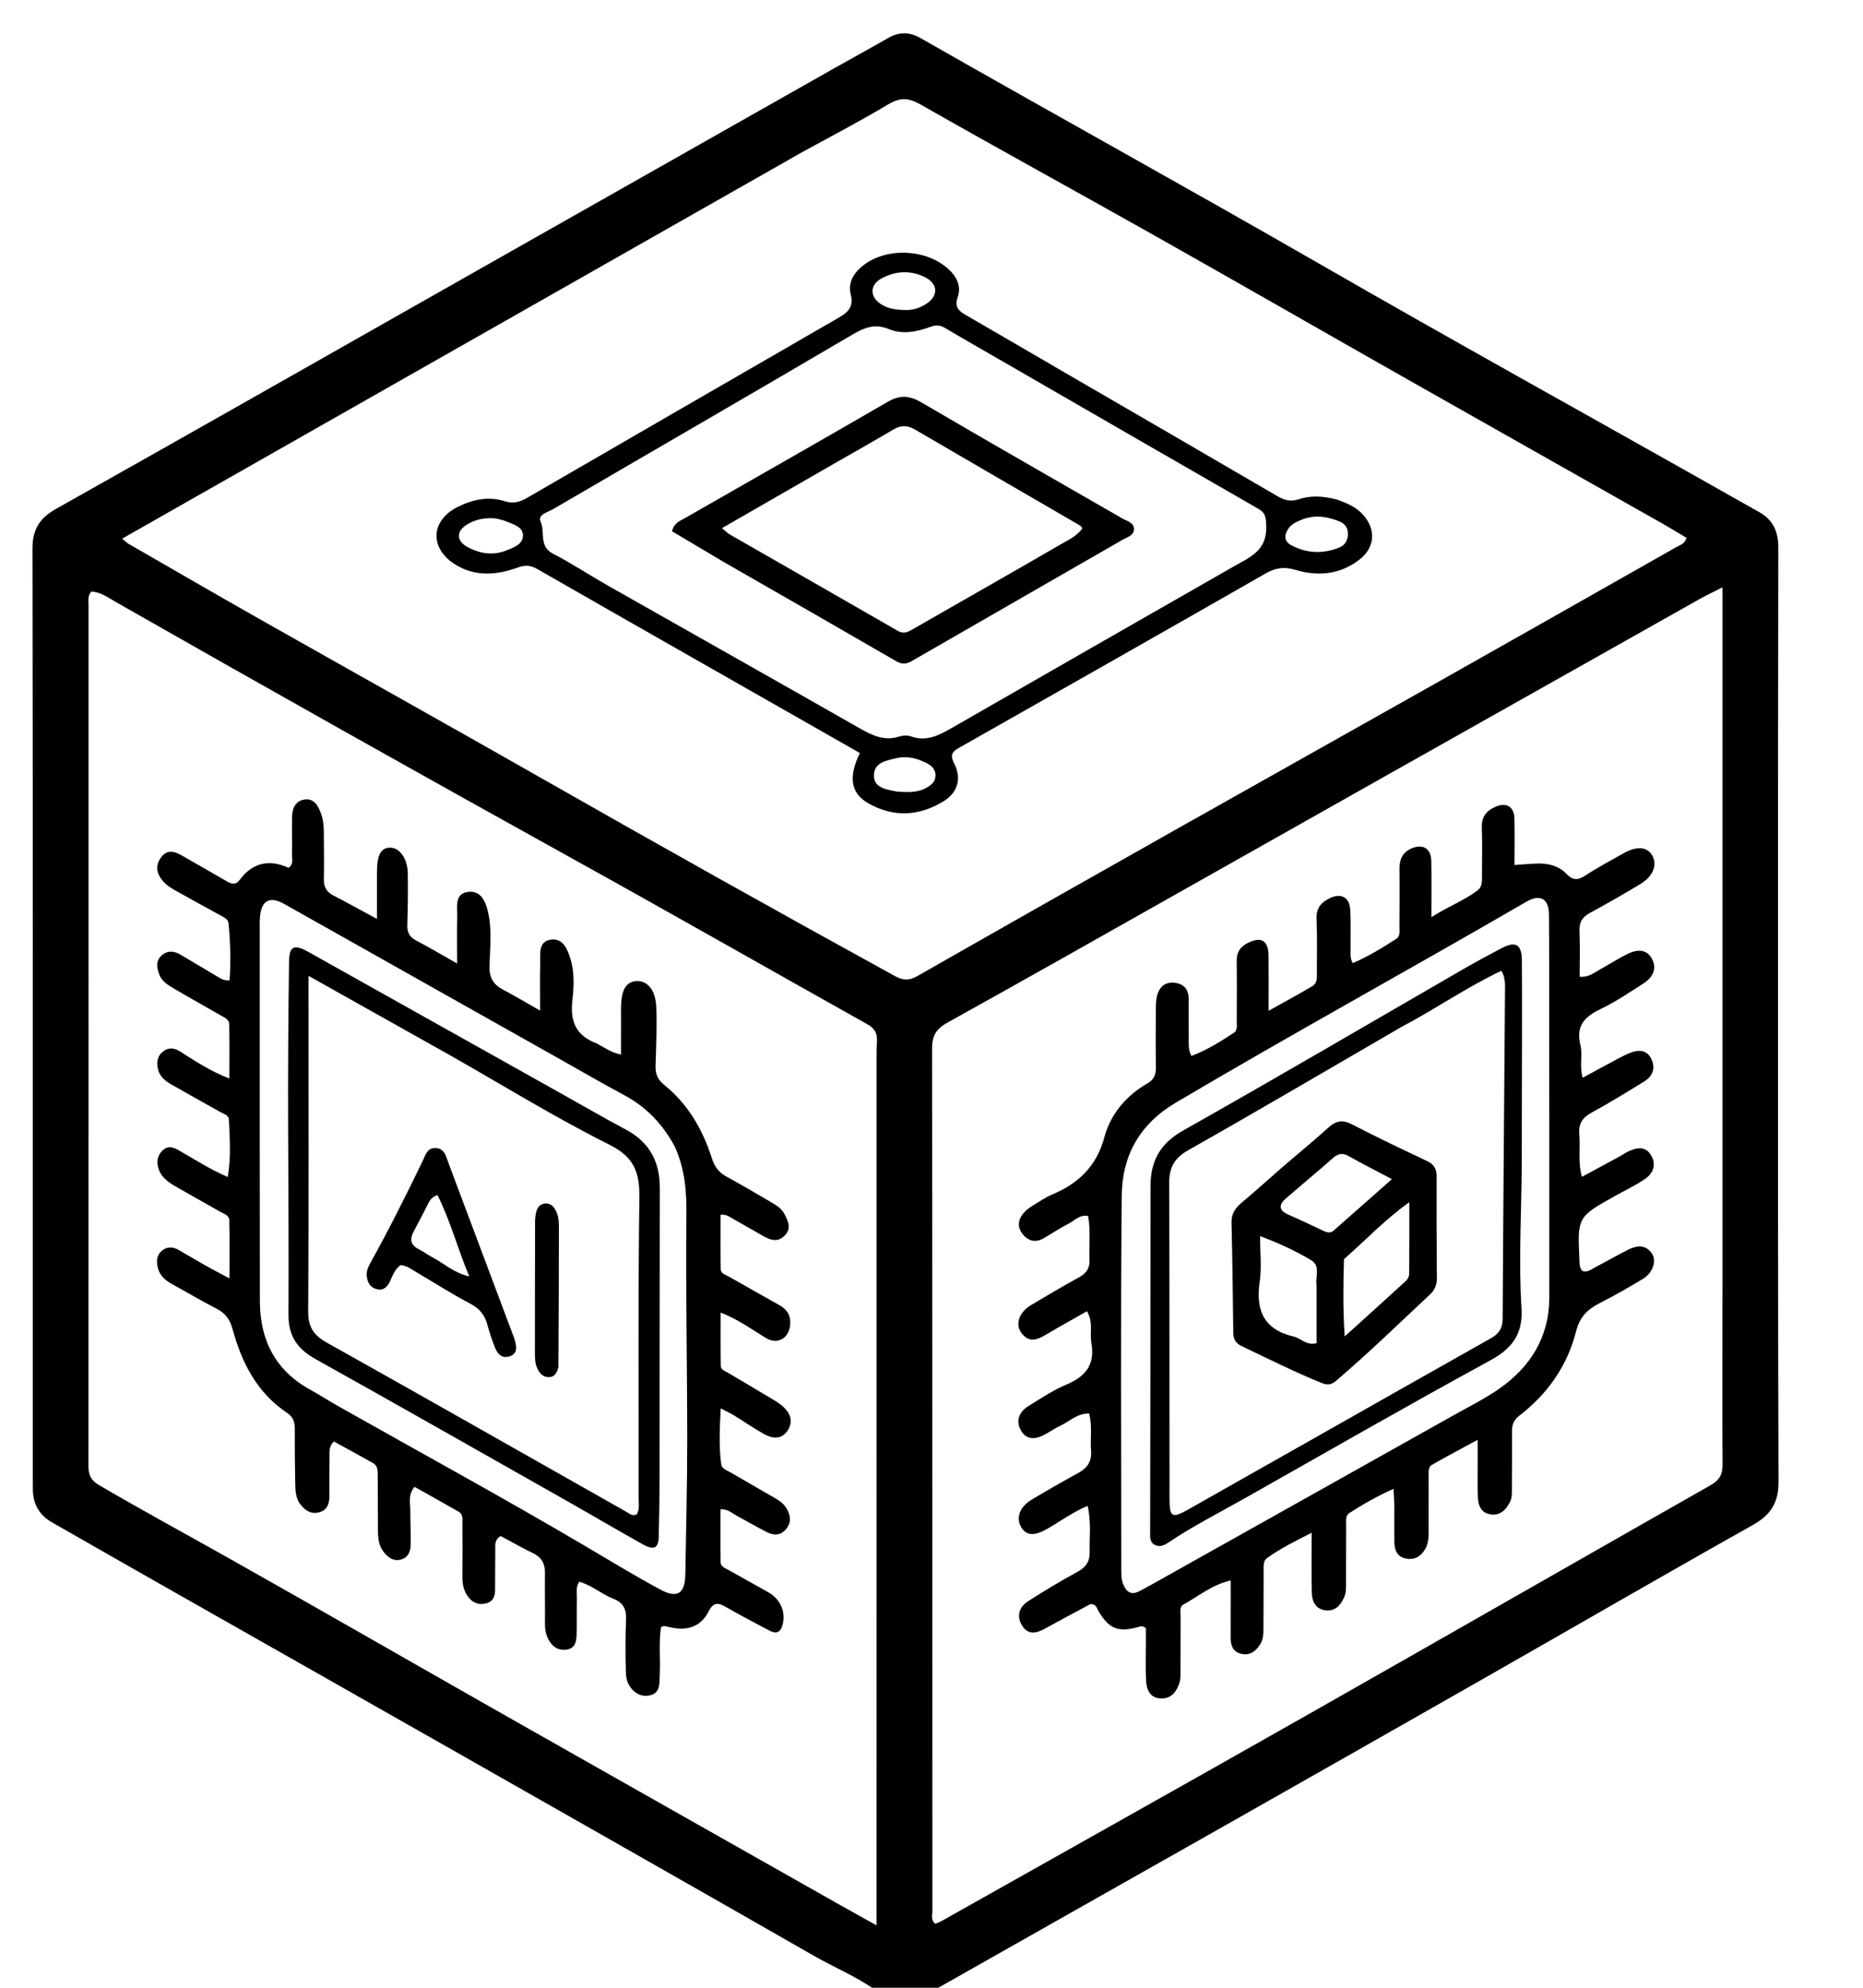 <svg version="1.1" id="Layer_1" xmlns="http://www.w3.org/2000/svg" xmlns:xlink="http://www.w3.org/1999/xlink" x="0px" y="0px"
	 width="100%" viewBox="0 0 720 768" enable-background="new 0 0 720 768" xml:space="preserve">
<path fill="#000000" opacity="1" stroke="none" 
	d="
M338.469,769 
	C330.792,763.551 322.409,760.156 314.63,755.703 
	C269.235,729.72 223.749,703.894 178.272,678.055 
	C139.457,656.001 100.607,634.009 61.783,611.971 
	C47.877,604.077 33.998,596.136 20.116,588.202 
	C15.21,585.399 12.747,581.14 12.699,575.49 
	C12.688,574.156 12.686,572.823 12.686,571.49 
	C12.685,451.667 12.738,331.844 12.556,212.021 
	C12.545,204.517 15.263,200.201 21.723,196.571 
	C75.596,166.297 129.306,135.733 183.073,105.27 
	C229.447,78.995 275.828,52.733 322.213,26.478 
	C329.171,22.54 336.208,18.739 343.133,14.745 
	C347.431,12.266 351.397,12.227 355.817,14.75 
	C407.32,44.145 459.256,72.772 510.657,102.354 
	C559.016,130.185 607.828,157.226 656.439,184.62 
	C664.274,189.035 672.077,193.51 679.932,197.89 
	C685.34,200.906 687.281,205.534 687.269,211.579 
	C687.165,263.408 687.153,315.237 687.156,367.065 
	C687.16,435.559 687.114,504.054 687.349,572.547 
	C687.377,580.577 684.378,585.306 677.415,589.215 
	C642.703,608.705 608.255,628.665 573.669,648.382 
	C540.1,667.519 506.496,686.594 472.873,705.636 
	C435.773,726.647 398.635,747.589 361.257,768.781 
	C353.646,769 346.292,769 338.469,769 
M310.157,58.709 
	C222.675,108.417 135.192,158.124 47.211,208.115 
	C48.579,209.249 49.027,209.742 49.577,210.059 
	C66.607,219.858 83.597,229.728 100.696,239.405 
	C136.927,259.91 173.289,280.184 209.462,300.79 
	C254.751,326.587 300.217,352.061 345.905,377.144 
	C349.02,378.854 351.405,378.91 354.562,377.108 
	C387.682,358.209 420.874,339.435 454.088,320.7 
	C487.593,301.801 521.165,283.018 554.673,264.123 
	C585.712,246.62 616.71,229.044 647.706,211.463 
	C649.203,210.614 651.172,210.177 651.777,207.794 
	C648.791,206.019 645.839,204.189 642.818,202.48 
	C609.049,183.373 575.249,164.321 541.498,145.183 
	C509.771,127.193 478.15,109.016 446.376,91.111 
	C416.204,74.108 385.816,57.485 355.721,40.347 
	C350.988,37.652 347.693,37.656 343.109,40.41 
	C332.555,46.75 321.604,52.429 310.157,58.709 
M665.697,498.5 
	C665.697,408.439 665.697,318.377 665.697,226.931 
	C661.674,228.973 659.31,230.063 657.049,231.336 
	C615.108,254.941 573.176,278.562 531.248,302.191 
	C507.162,315.764 483.09,329.363 459.005,342.939 
	C428.102,360.358 397.248,377.865 366.224,395.066 
	C361.84,397.496 360.209,400.1 360.216,405.142 
	C360.359,516.118 360.315,627.094 360.349,738.071 
	C360.35,739.773 359.582,741.747 361.451,743.28 
	C362.195,742.971 362.993,742.73 363.702,742.331 
	C410.872,715.781 458.097,689.328 505.182,662.627 
	C557.195,633.132 609.062,603.379 661.06,573.857 
	C664.401,571.96 665.741,569.819 665.719,565.985 
	C665.587,543.824 665.679,521.662 665.697,498.5 
M338.78,415.501 
	C338.808,411.002 338.694,406.496 338.913,402.006 
	C339.063,398.92 337.798,397.191 335.147,395.706 
	C297.513,374.627 260.039,353.258 222.31,332.352 
	C163.014,299.495 103.915,266.293 45.011,232.739 
	C41.944,230.992 38.956,228.725 35.313,228.551 
	C33.816,230.228 34.207,231.972 34.207,233.581 
	C34.201,344.559 34.232,455.537 34.18,566.515 
	C34.178,569.892 35.176,571.977 38.183,573.74 
	C55.14,583.684 72.431,593.028 89.553,602.674 
	C125.102,622.701 160.467,643.054 195.955,663.19 
	C238.544,687.354 281.18,711.433 323.801,735.541 
	C328.494,738.196 333.217,740.799 338.768,743.896 
	C338.768,634.034 338.768,525.267 338.78,415.501 
z"/>
<path fill="#000000" opacity="1" stroke="none" 
	d="
M516.599,192.987 
	C520.612,194.41 524.099,195.899 526.774,198.87 
	C531.912,204.577 531.425,211.584 525.309,216.28 
	C517.829,222.023 509.293,222.774 500.638,220.177 
	C496.255,218.862 492.957,219.37 489.07,221.595 
	C449.623,244.174 410.081,266.587 370.534,288.992 
	C367.862,290.506 367.156,291.857 368.722,294.892 
	C371.742,300.745 370.203,306.191 364.635,309.595 
	C355.242,315.337 345.453,315.909 335.719,310.449 
	C328.815,306.577 327.733,300.365 332.316,290.947 
	C326.951,287.888 321.526,284.794 316.099,281.703 
	C279.926,261.104 243.733,240.538 207.615,219.841 
	C205.001,218.344 202.895,218.276 200.154,219.26 
	C191.868,222.237 183.539,222.97 175.679,217.942 
	C165.939,211.711 166.475,201.109 176.768,195.925 
	C182.588,192.994 188.722,191.635 195.125,193.665 
	C198.264,194.66 200.805,194.036 203.575,192.43 
	C243.479,169.297 283.428,146.242 323.374,123.182 
	C327.045,121.062 330.183,119.181 328.773,113.676 
	C327.567,108.97 330.245,104.973 334.168,102.132 
	C343.273,95.54 357.808,96.281 366.274,103.729 
	C369.662,106.711 371.631,110.494 370.117,114.845 
	C368.757,118.753 370.621,120.203 373.44,121.826 
	C386.137,129.138 398.772,136.558 411.444,143.916 
	C438.798,159.799 466.18,175.635 493.493,191.591 
	C496.256,193.206 498.708,193.982 501.913,192.909 
	C506.596,191.34 511.439,191.644 516.599,192.987 
M389.048,140.521 
	C381.116,135.943 373.152,131.418 365.273,126.749 
	C363.378,125.627 361.787,125.468 359.683,126.246 
	C354.441,128.186 348.777,129.329 343.565,127.169 
	C337.831,124.794 333.761,126.737 328.94,129.57 
	C290.613,152.09 252.119,174.324 213.73,196.736 
	C211.749,197.893 207.69,198.834 208.919,201.509 
	C210.77,205.535 208.143,211.025 213.648,213.882 
	C221.025,217.712 227.992,222.323 235.232,226.429 
	C267.531,244.746 299.895,262.946 332.151,281.339 
	C337.05,284.133 341.731,286.422 347.532,284.578 
	C348.894,284.145 350.647,284.019 351.955,284.49 
	C358.4,286.81 363.442,283.791 368.706,280.765 
	C404.794,260.018 440.934,239.361 477.075,218.706 
	C483.189,215.212 489.642,212.72 489.368,203.333 
	C489.264,199.764 489.089,198.174 486.203,196.516 
	C454,178.026 421.839,159.463 389.048,140.521 
M349.476,119.77 
	C352.587,119.958 355.427,119.065 357.988,117.395 
	C362.838,114.235 362.535,109.526 357.292,107.002 
	C351.624,104.273 345.935,104.691 340.531,107.663 
	C336.245,110.02 336.126,114.521 340.132,117.296 
	C342.658,119.045 345.576,119.718 349.476,119.77 
M503.319,200.682 
	C501.317,201.504 499.283,202.308 497.976,204.163 
	C496.286,206.561 496.155,209.078 498.886,210.57 
	C504.885,213.848 511.235,214.106 517.583,211.556 
	C519.968,210.598 521,208.547 520.927,205.954 
	C520.856,203.409 519.291,202.038 517.142,201.246 
	C512.872,199.673 508.531,198.757 503.319,200.682 
M346.924,305.877 
	C350.585,306.055 354.264,306.35 357.68,304.568 
	C359.662,303.534 361.464,302.222 361.563,299.772 
	C361.663,297.308 360.011,295.755 358.012,294.77 
	C354.381,292.982 350.596,291.944 346.461,292.929 
	C342.513,293.868 337.816,294.561 337.749,299.542 
	C337.684,304.379 342.278,305.004 346.924,305.877 
M191.947,200.376 
	C187.876,199.874 183.978,200.513 180.487,202.656 
	C176.223,205.273 176.323,209.052 180.773,211.416 
	C185.476,213.914 190.508,214.74 195.611,212.704 
	C198.497,211.553 202.22,210.314 202.11,206.735 
	C202.009,203.438 198.297,202.582 195.584,201.422 
	C194.676,201.033 193.699,200.807 191.947,200.376 
z"/>
<path fill="#000000" opacity="1" stroke="none" 
	d="
M421.285,619.834 
	C415.262,623.048 409.531,626.107 403.85,629.256 
	C400.6,631.058 397.361,631.764 395.076,628.165 
	C392.718,624.451 393.821,620.91 397.381,618.629 
	C403.548,614.679 409.833,610.882 416.271,607.395 
	C419.591,605.597 421.199,603.481 421.123,599.593 
	C421.012,593.847 421.801,588.072 420.335,581.826 
	C414.613,584.214 409.939,587.685 404.96,590.57 
	C399.791,593.565 396.607,593.441 394.605,589.939 
	C392.603,586.437 394.07,582.22 398.599,579.489 
	C404.589,575.877 410.682,572.428 416.809,569.05 
	C420.22,567.169 421.977,564.64 421.67,560.599 
	C421.31,555.854 422.203,551.013 420.93,546.147 
	C416.36,546.008 413.589,549.042 410.236,550.621 
	C407.982,551.682 405.906,553.114 403.708,554.3 
	C400.238,556.172 396.683,556.451 394.556,552.668 
	C392.44,548.902 393.906,545.446 397.485,543.244 
	C402.306,540.278 407.077,537.066 412.262,534.894 
	C419.699,531.779 423.264,527.08 421.778,518.85 
	C421.089,515.031 422.624,510.896 420.07,506.625 
	C414.918,509.555 409.855,512.333 404.899,515.289 
	C401.41,517.37 397.957,519.27 394.8,515.077 
	C392.223,511.654 393.812,507.043 398.467,504.25 
	C404.609,500.566 410.781,496.921 417.066,493.491 
	C419.901,491.943 421.198,489.961 421.064,486.73 
	C420.832,481.13 421.56,475.482 420.518,469.794 
	C417.12,469.246 415.289,471.597 413.051,472.751 
	C409.8,474.429 406.711,476.425 403.569,478.311 
	C400.287,480.279 397.374,479.58 395.167,476.73 
	C392.87,473.763 393.573,470.753 396.058,468.171 
	C396.968,467.225 398.096,466.45 399.224,465.759 
	C401.638,464.281 404.002,462.636 406.59,461.54 
	C416.836,457.2 423.78,450.706 426.876,439.182 
	C429.18,430.602 435.217,423.283 443.439,418.598 
	C445.877,417.209 446.789,415.259 446.736,412.435 
	C446.593,404.771 446.668,397.103 446.722,389.438 
	C446.733,387.787 446.785,386.071 447.23,384.502 
	C448.224,380.999 450.627,379.166 454.35,379.752 
	C457.862,380.306 459.409,382.605 459.392,386.101 
	C459.368,391.267 459.383,396.434 459.419,401.6 
	C459.433,403.57 459.206,405.593 460.459,407.99 
	C466.406,405.753 471.675,402.428 476.868,399.031 
	C478.374,398.046 477.963,395.99 477.969,394.344 
	C477.994,386.678 478.056,379.011 477.95,371.346 
	C477.906,368.154 479.089,365.997 481.931,364.492 
	C487.315,361.642 490.201,363.23 490.264,369.342 
	C490.332,375.99 490.279,382.64 490.279,390.546 
	C496.438,387.098 501.896,384.161 507.221,381.001 
	C509.194,379.83 508.933,377.539 508.931,375.539 
	C508.924,368.706 509.112,361.864 508.8,355.044 
	C508.606,350.799 510.716,348.524 514.113,346.939 
	C518.288,344.991 521.528,346.717 521.817,351.342 
	C522.129,356.322 521.899,361.334 521.968,366.332 
	C521.993,368.115 521.65,369.972 522.756,372.112 
	C528.822,369.569 534.273,366.171 539.667,362.71 
	C541.241,361.7 540.858,359.703 540.866,358.062 
	C540.905,350.563 540.969,343.063 540.879,335.564 
	C540.837,332.034 542.04,329.411 545.317,327.895 
	C549.732,325.853 553.032,327.703 553.148,332.551 
	C553.309,339.324 553.188,346.104 553.188,354.357 
	C559.775,350.19 565.804,347.952 570.99,344.06 
	C572.717,342.763 572.735,340.971 572.736,339.12 
	C572.74,332.62 572.914,326.115 572.69,319.623 
	C572.545,315.413 574.656,313.095 578.16,311.623 
	C582.219,309.917 585.153,311.706 585.268,316.133 
	C585.421,322.073 585.305,328.021 585.305,334.212 
	C588.836,333.978 591.624,333.693 594.418,333.632 
	C598.57,333.54 602.512,334.633 605.395,337.627 
	C607.873,340.201 609.778,340.181 612.659,338.289 
	C617.385,335.186 622.417,332.544 627.342,329.744 
	C632.463,326.834 636.469,327.084 638.45,330.38 
	C640.646,334.035 638.984,338.541 633.985,341.548 
	C627.563,345.409 621.069,349.167 614.471,352.716 
	C611.415,354.36 610.268,356.467 610.424,359.918 
	C610.684,365.666 610.495,371.434 610.495,377.388 
	C614.093,377.663 616.131,375.775 618.379,374.542 
	C621.883,372.621 625.255,370.446 628.821,368.654 
	C632.377,366.868 636.234,366.39 638.442,370.463 
	C640.528,374.311 638.636,377.704 635.263,379.894 
	C629.818,383.429 624.371,387.068 618.547,389.88 
	C612.438,392.83 608.943,396.348 610.777,403.719 
	C611.718,407.501 610.355,411.651 611.636,416.429 
	C616.243,413.931 620.545,411.568 624.878,409.265 
	C626.64,408.329 628.423,407.393 630.284,406.69 
	C633.616,405.432 636.682,405.744 638.299,409.363 
	C639.919,412.986 638.551,415.945 635.332,417.917 
	C628.657,422.009 621.994,426.145 615.115,429.873 
	C611.554,431.803 609.98,434.197 610.352,438.221 
	C610.834,443.417 609.74,448.749 611.36,454.7 
	C616.641,451.846 621.287,449.346 625.921,446.825 
	C627.091,446.188 628.18,445.39 629.384,444.832 
	C632.665,443.31 636.02,442.743 638.149,446.445 
	C640.245,450.089 638.867,453.421 635.656,455.588 
	C632.08,458.001 628.138,459.872 624.356,461.978 
	C609.622,470.182 609.625,470.182 610.409,486.926 
	C610.479,488.424 610.409,489.944 611.646,491.117 
	C613.687,491.672 615.145,490.326 616.712,489.514 
	C620.853,487.369 624.899,485.038 629.055,482.922 
	C632.426,481.206 635.867,480.666 638.403,484.281 
	C640.366,487.08 638.738,491.849 634.987,494.092 
	C629.555,497.339 624.079,500.545 618.427,503.381 
	C613.61,505.798 610.546,508.698 609.084,514.475 
	C605.725,527.749 598.042,538.63 587.131,547.008 
	C584.973,548.665 584.346,550.498 584.357,552.971 
	C584.389,560.304 584.343,567.637 584.306,574.969 
	C584.297,576.792 584.424,578.632 583.54,580.352 
	C581.978,583.389 579.801,585.623 576.122,585.116 
	C572.471,584.613 571.296,581.751 571.162,578.569 
	C570.965,573.911 571.088,569.24 571.079,564.574 
	C571.074,562.27 571.078,559.966 571.078,556.297 
	C564.546,559.848 558.915,562.797 553.413,565.971 
	C551.784,566.911 552.155,568.943 552.146,570.582 
	C552.108,577.748 552.111,584.914 552.118,592.08 
	C552.121,594.268 551.984,596.433 550.88,598.382 
	C549.243,601.27 546.8,602.806 543.425,602.181 
	C540.019,601.551 538.943,598.984 538.891,595.906 
	C538.809,591.074 538.888,586.24 538.852,581.407 
	C538.839,579.628 538.69,577.85 538.562,575.235 
	C532.148,578.118 526.729,581.201 521.49,584.59 
	C519.893,585.623 520.255,587.578 520.246,589.218 
	C520.207,596.717 520.21,604.216 520.203,611.716 
	C520.201,613.549 520.266,615.382 519.482,617.118 
	C518.079,620.226 516.043,622.619 512.307,622.174 
	C508.443,621.715 507.061,618.757 506.979,615.376 
	C506.802,608.077 506.925,600.771 506.925,592.206 
	C500.398,595.514 494.828,598.279 489.744,601.933 
	C488.068,603.137 488.36,605.219 488.351,607.04 
	C488.314,614.373 488.289,621.705 488.294,629.038 
	C488.295,631.231 488.205,633.413 487.02,635.321 
	C485.303,638.087 482.909,639.811 479.508,638.929 
	C476.402,638.123 475.609,635.649 475.621,632.727 
	C475.65,625.61 475.631,618.493 475.631,610.612 
	C468.161,612.395 463.062,616.839 457.338,619.946 
	C455.726,620.821 456.283,622.974 456.275,624.604 
	C456.238,631.603 456.277,638.603 456.241,645.602 
	C456.233,647.093 456.294,648.665 455.863,650.057 
	C454.751,653.648 452.626,656.476 448.443,656.206 
	C444.193,655.932 443.084,652.58 442.913,649.094 
	C442.676,644.272 442.85,639.431 442.848,634.598 
	C442.847,632.628 442.848,630.658 442.848,629.116 
	C441.41,627.868 440.488,628.468 439.555,628.718 
	C432.088,630.721 428.616,629.276 424.571,622.568 
	C423.851,621.373 423.672,619.531 421.285,619.834 
M560.841,547.342 
	C567.05,543.78 573.564,540.653 579.404,536.565 
	C591.52,528.083 598.742,516.551 598.763,501.341 
	C598.809,466.528 598.738,431.715 598.712,396.901 
	C598.702,382.41 598.756,367.918 598.64,353.427 
	C598.59,347.166 595.235,345.308 589.978,348.358 
	C544.907,374.505 499.204,399.547 454.345,426.072 
	C440.449,434.288 433.678,446.528 433.528,461.824 
	C433.057,509.958 433.353,558.099 433.35,606.238 
	C433.35,608.238 433.33,610.224 434.114,612.137 
	C435.331,615.108 437.191,616.433 440.337,614.777 
	C441.81,614.001 443.283,613.226 444.735,612.413 
	C483.227,590.847 521.716,569.277 560.841,547.342 
z"/>
<path fill="#000000" opacity="1" stroke="none" 
	d="
M230.751,403.202 
	C233.664,404.736 236.017,406.657 240.019,407.442 
	C240.019,401.157 240.015,395.403 240.02,389.649 
	C240.027,382.617 241.807,379.387 245.836,379.071 
	C250.179,378.73 253.413,382.487 253.645,389.256 
	C253.901,396.735 253.593,404.239 253.352,411.726 
	C253.253,414.791 254.06,417.042 256.569,419.057 
	C265.829,426.496 271.577,436.392 275.123,447.531 
	C276.18,450.85 277.823,452.993 280.772,454.606 
	C286.471,457.721 292.073,461.015 297.675,464.301 
	C299.819,465.559 302.032,466.783 303.231,469.166 
	C304.618,471.922 305.97,474.657 303.246,477.403 
	C300.575,480.097 297.786,479.147 295.029,477.597 
	C290.963,475.313 286.937,472.957 282.869,470.677 
	C281.732,470.039 280.666,469.138 278.479,469.329 
	C278.479,476.292 278.397,483.341 278.539,490.386 
	C278.573,492.079 280.419,492.527 281.715,493.256 
	C288.246,496.931 294.746,500.661 301.29,504.311 
	C304.205,505.937 305.63,508.229 305.394,511.645 
	C305.022,517.037 300.546,519.727 295.94,516.925 
	C290.558,513.65 285.474,509.874 278.519,507.126 
	C278.519,514.422 278.448,521.115 278.574,527.804 
	C278.602,529.28 280.247,529.744 281.377,530.414 
	C286.821,533.644 292.283,536.845 297.708,540.106 
	C299.418,541.134 301.192,542.143 302.656,543.47 
	C305.552,546.094 306.677,549.406 304.32,552.834 
	C301.996,556.216 298.536,555.891 295.39,554.132 
	C291.327,551.86 287.483,549.2 283.513,546.758 
	C282.256,545.986 280.898,545.379 278.533,544.149 
	C278.15,551.873 277.803,558.864 278.743,565.846 
	C278.965,567.498 281.046,568.139 282.468,568.969 
	C288.078,572.244 293.723,575.458 299.341,578.717 
	C301.076,579.724 302.755,580.818 303.845,582.586 
	C305.453,585.197 305.982,587.899 304.015,590.514 
	C301.987,593.211 299.237,593.429 296.419,591.987 
	C292.42,589.942 288.519,587.704 284.579,585.543 
	C282.858,584.599 281.402,583.069 278.441,583.122 
	C278.441,589.971 278.35,596.843 278.509,603.709 
	C278.547,605.333 280.356,605.926 281.658,606.654 
	C286.745,609.501 291.833,612.348 296.923,615.189 
	C301.87,617.951 304.089,623.553 302.13,628.706 
	C301.137,631.318 299.135,630.954 297.186,629.918 
	C291.598,626.949 285.985,624.022 280.497,620.878 
	C277.543,619.185 275.718,618.925 273.877,622.584 
	C271.012,628.275 265.92,630.184 259.567,628.838 
	C258.592,628.631 257.622,628.394 256.639,628.25 
	C256.359,628.209 256.039,628.449 255.448,628.667 
	C254.562,634.647 255.269,640.801 254.989,646.915 
	C254.823,650.532 255.399,654.727 250.08,655.196 
	C245.989,655.558 242.084,651.699 241.919,646.777 
	C241.684,639.786 241.658,632.772 241.954,625.786 
	C242.127,621.72 240.859,619.182 237.001,617.689 
	C232.531,615.959 228.857,612.545 223.916,611.144 
	C222.42,613.131 223.01,615.357 222.962,617.403 
	C222.847,622.233 223.008,627.071 222.826,631.896 
	C222.737,634.237 222.246,636.709 219.335,637.288 
	C216.421,637.868 214.126,636.783 212.472,634.3 
	C211.028,632.133 210.592,629.754 210.613,627.179 
	C210.666,620.68 210.527,614.18 210.611,607.682 
	C210.656,604.127 209.308,601.711 206.043,600.123 
	C201.735,598.028 197.564,595.652 193.487,593.478 
	C190.976,594.991 191.437,597.132 191.412,599.056 
	C191.349,604.055 191.364,609.055 191.348,614.054 
	C191.34,616.564 190.753,618.717 187.948,619.461 
	C185.265,620.173 182.989,619.463 181.233,617.334 
	C179.349,615.051 178.669,612.373 178.696,609.425 
	C178.757,602.593 178.739,595.76 178.71,588.927 
	C178.703,587.137 179.105,585.11 177.133,583.986 
	C171.537,580.796 165.907,577.667 160.192,574.46 
	C157.624,577.591 158.571,580.657 158.568,583.525 
	C158.562,588.018 158.853,592.515 158.721,597.002 
	C158.645,599.606 157.599,601.976 154.656,602.625 
	C151.825,603.25 149.886,601.661 148.272,599.617 
	C146.413,597.263 146.09,594.452 146.077,591.577 
	C146.045,584.578 146.035,577.579 145.98,570.58 
	C145.964,568.597 146.194,566.416 144.086,565.23 
	C139.049,562.396 133.963,559.651 129.023,556.939 
	C127.004,558.912 127.378,560.997 127.356,562.949 
	C127.3,567.948 127.306,572.948 127.315,577.947 
	C127.32,580.835 126.571,583.328 123.513,584.254 
	C120.359,585.209 118.005,583.674 116.14,581.299 
	C114.158,578.777 114.144,575.699 114.089,572.712 
	C113.96,565.715 113.887,558.715 113.92,551.717 
	C113.932,549.159 113.121,547.335 110.924,545.868 
	C99.303,538.108 93.422,526.479 89.874,513.512 
	C88.857,509.795 87.117,507.408 83.759,505.675 
	C77.99,502.698 72.4,499.374 66.702,496.257 
	C63.966,494.761 61.697,492.878 60.964,489.713 
	C60.417,487.355 60.476,485.004 62.519,483.271 
	C64.563,481.538 66.82,481.676 69.035,482.936 
	C72.363,484.828 75.633,486.824 78.968,488.704 
	C81.834,490.32 84.757,491.834 88.675,493.941 
	C88.675,485.811 88.779,478.598 88.604,471.391 
	C88.559,469.553 86.531,468.974 85.087,468.161 
	C79.281,464.892 73.474,461.625 67.695,458.309 
	C64.601,456.534 61.831,454.418 61.028,450.639 
	C60.502,448.16 61.122,446.02 63.048,444.313 
	C65.079,442.512 67.12,443.328 69.051,444.422 
	C75.093,447.848 80.915,451.692 88.022,454.751 
	C89.357,446.911 88.773,439.677 88.455,432.479 
	C88.384,430.869 86.482,430.392 85.184,429.666 
	C78.788,426.086 72.382,422.525 66.019,418.888 
	C63.494,417.445 61.4,415.526 60.921,412.455 
	C60.543,410.025 60.953,407.78 63.089,406.194 
	C65.258,404.585 67.398,404.862 69.582,406.254 
	C75.426,409.978 81.222,413.803 88.629,416.701 
	C88.629,409.211 88.699,402.464 88.585,395.72 
	C88.553,393.79 86.688,393.114 85.267,392.295 
	C79.351,388.884 73.382,385.564 67.496,382.104 
	C65.073,380.679 62.529,379.276 61.496,376.351 
	C60.627,373.888 60.177,371.374 62.264,369.35 
	C64.462,367.217 67.067,367.268 69.627,368.77 
	C74.367,371.552 79.06,374.412 83.805,377.184 
	C85.071,377.924 86.266,378.939 88.725,378.785 
	C89.214,371.502 89.057,364.143 88.326,356.788 
	C88.162,355.137 86.611,354.443 85.284,353.714 
	C79.444,350.511 73.587,347.337 67.787,344.063 
	C66.208,343.172 64.59,342.172 63.367,340.868 
	C60.75,338.077 59.694,334.813 62.168,331.375 
	C64.822,327.686 67.898,329.149 70.956,330.921 
	C76.433,334.094 81.961,337.18 87.421,340.383 
	C89.327,341.501 90.996,342.154 92.617,339.973 
	C97.637,333.221 104.072,331.908 111.541,335.283 
	C113.564,333.839 112.807,331.844 112.84,330.138 
	C112.932,325.308 112.764,320.472 112.877,315.642 
	C112.952,312.426 114.077,309.48 117.63,308.921 
	C121.339,308.337 122.88,311.244 123.992,314.126 
	C124.958,316.629 125.164,319.305 125.159,321.994 
	C125.146,327.827 125.302,333.662 125.158,339.491 
	C125.084,342.499 126.05,344.542 128.776,345.949 
	C134.041,348.666 139.219,351.554 145.679,355.044 
	C145.679,348.261 145.673,342.687 145.681,337.113 
	C145.691,330.219 147.212,327.454 150.942,327.515 
	C154.483,327.572 157.498,331.771 157.594,337.358 
	C157.708,344.013 157.617,350.675 157.406,357.328 
	C157.316,360.163 158.186,362.001 160.769,363.354 
	C165.727,365.953 170.547,368.816 176.675,372.275 
	C176.675,365.313 176.572,359.575 176.712,353.842 
	C176.802,350.184 175.594,345.246 180.972,344.598 
	C185.984,343.994 187.696,348.48 188.606,352.37 
	C190.211,359.236 189.357,366.312 189.171,373.27 
	C189.051,377.771 190.67,380.418 194.452,382.4 
	C198.978,384.772 203.364,387.412 208.731,390.459 
	C208.731,383.759 208.644,377.85 208.764,371.945 
	C208.837,368.392 208.044,363.695 212.914,363.043 
	C217.551,362.423 219.252,366.609 220.429,370.36 
	C222.112,375.721 221.772,381.369 221.188,386.731 
	C220.31,394.784 222.674,400.237 230.751,403.202 
M260.709,442.85 
	C256.148,434.452 249.903,427.772 241.381,423.208 
	C233.162,418.805 225.094,414.12 216.966,409.547 
	C181.257,389.455 145.548,369.365 109.847,349.258 
	C104.316,346.143 101.062,347.797 100.479,354.204 
	C100.283,356.354 100.386,358.533 100.386,360.699 
	C100.389,408.023 100.345,455.347 100.431,502.671 
	C100.458,517.606 106.306,529.42 119.778,536.865 
	C123.568,538.959 127.212,541.316 130.983,543.445 
	C162.602,561.297 194.489,578.676 225.778,597.112 
	C235.535,602.861 245.206,608.775 255.17,614.142 
	C261.826,617.726 264.744,615.706 264.864,608.241 
	C265.143,590.922 265.595,573.602 265.592,556.283 
	C265.586,527.461 264.976,498.635 265.275,469.818 
	C265.37,460.645 264.847,451.914 260.709,442.85 
z"/>
<path fill="#000000" opacity="1" stroke="none" 
	d="
M279.834,217.219 
	C272.851,213.082 266.19,209.118 259.709,205.261 
	C260.556,201.972 262.814,201.27 264.602,200.244 
	C290.74,185.248 316.976,170.423 343.03,155.282 
	C347.874,152.467 351.552,152.798 356.293,155.583 
	C381.985,170.67 407.882,185.407 433.695,200.289 
	C435.509,201.335 438.234,201.881 438.255,204.401 
	C438.276,206.919 435.558,207.559 433.76,208.595 
	C406.644,224.22 379.487,239.776 352.375,255.408 
	C350.276,256.618 348.607,256.762 346.402,255.486 
	C324.357,242.723 302.248,230.073 279.834,217.219 
M322.472,179.069 
	C308.14,187.313 293.807,195.556 279.004,204.071 
	C280.5,205.282 281.192,206.015 282.029,206.495 
	C303.697,218.926 325.392,231.309 347.04,243.776 
	C349.178,245.007 350.733,244.278 352.555,243.231 
	C371.621,232.286 390.752,221.452 409.766,210.419 
	C412.792,208.663 416.206,207.162 418.315,204.129 
	C417.889,203.59 417.739,203.243 417.476,203.09 
	C396.168,190.706 374.832,178.369 353.556,165.929 
	C350.61,164.207 348.086,164.274 345.195,165.991 
	C337.893,170.328 330.482,174.482 322.472,179.069 
z"/>
<path fill="#000000" opacity="1" stroke="none" 
	d="
M588.117,450 
	C588.007,468.805 586.858,487.12 588.016,505.411 
	C588.632,515.136 584.654,520.863 576.05,525.553 
	C544.191,542.919 512.714,560.989 481.127,578.856 
	C471.135,584.507 460.87,589.691 451.331,596.13 
	C449.753,597.195 447.951,597.813 446.157,596.813 
	C444.239,595.744 444.498,593.749 444.5,591.915 
	C444.56,547.452 444.661,502.989 444.632,458.525 
	C444.626,448.685 448.229,441.875 457.281,436.775 
	C493.535,416.349 529.422,395.274 565.466,374.475 
	C570.367,371.647 575.343,368.942 580.359,366.325 
	C585.758,363.508 588.118,364.859 588.163,371.063 
	C588.278,386.883 588.19,402.704 588.174,418.525 
	C588.163,428.85 588.137,439.175 588.117,450 
M541.383,396.906 
	C514.029,412.779 486.768,428.814 459.244,444.386 
	C453.799,447.466 451.844,451.141 451.866,457.098 
	C452.016,497.73 451.955,538.362 451.983,578.994 
	C451.988,586.286 452.955,586.774 459.288,583.175 
	C474.918,574.292 490.583,565.472 506.23,556.617 
	C529.552,543.419 552.853,530.182 576.212,517.047 
	C579.284,515.32 580.72,513.222 580.739,509.533 
	C580.956,467.408 581.328,425.284 581.641,383.16 
	C581.66,380.525 581.878,377.832 580.238,375.082 
	C566.965,381.338 554.949,389.768 541.383,396.906 
z"/>
<path fill="#000000" opacity="1" stroke="none" 
	d="
M254.997,459.193 
	C254.971,497.498 254.957,535.327 254.899,573.157 
	C254.889,579.982 254.7,586.807 254.588,593.633 
	C254.514,598.134 252.786,599.119 248.451,596.694 
	C238.419,591.084 228.511,585.253 218.507,579.591 
	C186.327,561.375 154.179,543.102 121.892,525.076 
	C114.928,521.187 111.452,516.199 111.493,507.947 
	C111.611,483.957 111.459,459.961 111.354,435.971 
	C111.26,414.489 111.416,392.986 111.709,371.495 
	C111.789,365.698 113.629,364.692 118.828,367.598 
	C151.684,385.968 184.516,404.381 217.358,422.776 
	C225.497,427.335 233.572,432.015 241.806,436.395 
	C250.83,441.195 255.076,448.632 254.997,459.193 
M173.877,407.691 
	C155.967,397.644 138.057,387.597 119.232,377.037 
	C119.232,380.276 119.232,382.246 119.232,384.215 
	C119.237,425.021 119.372,465.828 119.105,506.632 
	C119.066,512.671 121.168,515.871 126.297,518.741 
	C164.941,540.366 203.43,562.268 241.976,584.068 
	C243.218,584.771 244.393,585.981 246.12,585.054 
	C247.27,583.068 246.802,580.856 246.805,578.744 
	C246.859,540.103 246.565,501.459 247.102,462.825 
	C247.24,452.966 245.134,447.088 235.476,442.255 
	C214.663,431.841 194.779,419.569 173.877,407.691 
z"/>
<path fill="#000000" opacity="1" stroke="none" 
	d="
M495.808,450.778 
	C501.892,445.577 507.785,440.693 513.48,435.588 
	C516.308,433.053 518.811,432.52 522.387,434.372 
	C531.982,439.343 541.757,443.973 551.53,448.593 
	C554.153,449.833 555.216,451.582 555.208,454.423 
	C555.173,467.567 555.2,480.712 555.318,493.856 
	C555.34,496.397 554.521,498.384 552.729,500.062 
	C540.712,511.316 528.898,522.788 516.371,533.49 
	C514.635,534.973 513.087,535.275 510.946,534.407 
	C500.298,530.094 490.039,524.949 479.688,519.998 
	C477.432,518.918 476.655,517.26 476.629,514.832 
	C476.475,500.695 476.29,486.559 475.954,472.426 
	C475.874,469.052 477.306,466.84 479.751,464.781 
	C485.091,460.283 490.283,455.608 495.808,450.778 
M519.416,486.487 
	C519.132,496.02 518.97,505.549 519.686,516.355 
	C528.258,508.608 535.885,501.754 543.437,494.818 
	C544.098,494.212 544.606,493.074 544.615,492.178 
	C544.701,483.287 544.667,474.396 544.667,464.489 
	C535.116,471.284 527.884,479.088 519.416,486.487 
M508.813,496.611 
	C508.253,493.328 510.467,489.158 506.751,486.915 
	C500.823,483.337 494.508,480.437 486.986,477.597 
	C486.986,484 487.65,489.685 486.846,495.154 
	C485.212,506.266 488.435,513.747 500.036,516.417 
	C502.8,517.053 504.877,519.989 508.816,518.966 
	C508.816,511.824 508.816,504.703 508.813,496.611 
M496.8,463.156 
	C493.804,465.966 494.61,467.867 498.123,469.395 
	C502.543,471.316 506.895,473.395 511.246,475.469 
	C512.68,476.153 514.059,476.654 515.411,475.465 
	C522.723,469.033 530.016,462.58 537.939,455.583 
	C531.801,452.334 526.483,449.659 521.315,446.721 
	C518.893,445.344 517.183,445.624 515.125,447.445 
	C509.271,452.625 503.242,457.608 496.8,463.156 
z"/>
<path fill="#000000" opacity="1" stroke="none" 
	d="
M173.441,449.672 
	C181.813,472.005 190.065,493.974 198.315,515.945 
	C198.55,516.568 198.799,517.19 198.974,517.831 
	C199.669,520.377 200.114,523.044 196.879,524.057 
	C193.865,525.002 192.184,522.975 191.217,520.455 
	C190.144,517.661 189.154,514.819 188.387,511.929 
	C187.392,508.178 185.432,505.641 181.827,503.744 
	C174.612,499.949 167.719,495.542 160.695,491.386 
	C158.846,490.292 157.105,488.95 154.802,488.811 
	C152.61,490.331 151.795,492.754 150.753,494.993 
	C149.737,497.176 148.306,498.68 145.745,498.128 
	C143.102,497.557 142.029,495.546 141.747,493.022 
	C141.552,491.283 142.16,489.753 142.983,488.27 
	C150.176,475.305 156.832,462.066 163.274,448.715 
	C164.392,446.399 165.066,443.304 168.557,443.58 
	C171.905,443.845 172.391,446.84 173.441,449.672 
M164.802,466.379 
	C163.187,469.479 161.622,472.606 159.943,475.671 
	C158.308,478.656 158.496,480.992 161.835,482.648 
	C163.619,483.534 165.216,484.792 166.986,485.71 
	C171.427,488.013 175.177,491.69 181.365,493.19 
	C176.755,482.166 174.007,471.496 169.058,461.713 
	C166.416,462.648 165.849,464.264 164.802,466.379 
z"/>
<path fill="#000000" opacity="1" stroke="none" 
	d="
M215.806,528.29 
	C215.187,530.629 214.203,532.14 211.993,532.078 
	C209.724,532.015 208.459,530.522 207.595,528.57 
	C206.76,526.684 206.728,524.694 206.729,522.697 
	C206.737,505.905 206.739,489.112 206.787,472.32 
	C206.791,470.845 206.918,469.314 207.333,467.911 
	C207.83,466.235 209.014,465.014 210.936,464.97 
	C212.607,464.931 213.751,465.916 214.542,467.26 
	C215.668,469.174 216,471.335 215.999,473.504 
	C215.989,491.624 215.937,509.744 215.806,528.29 
z"/>
</svg>
